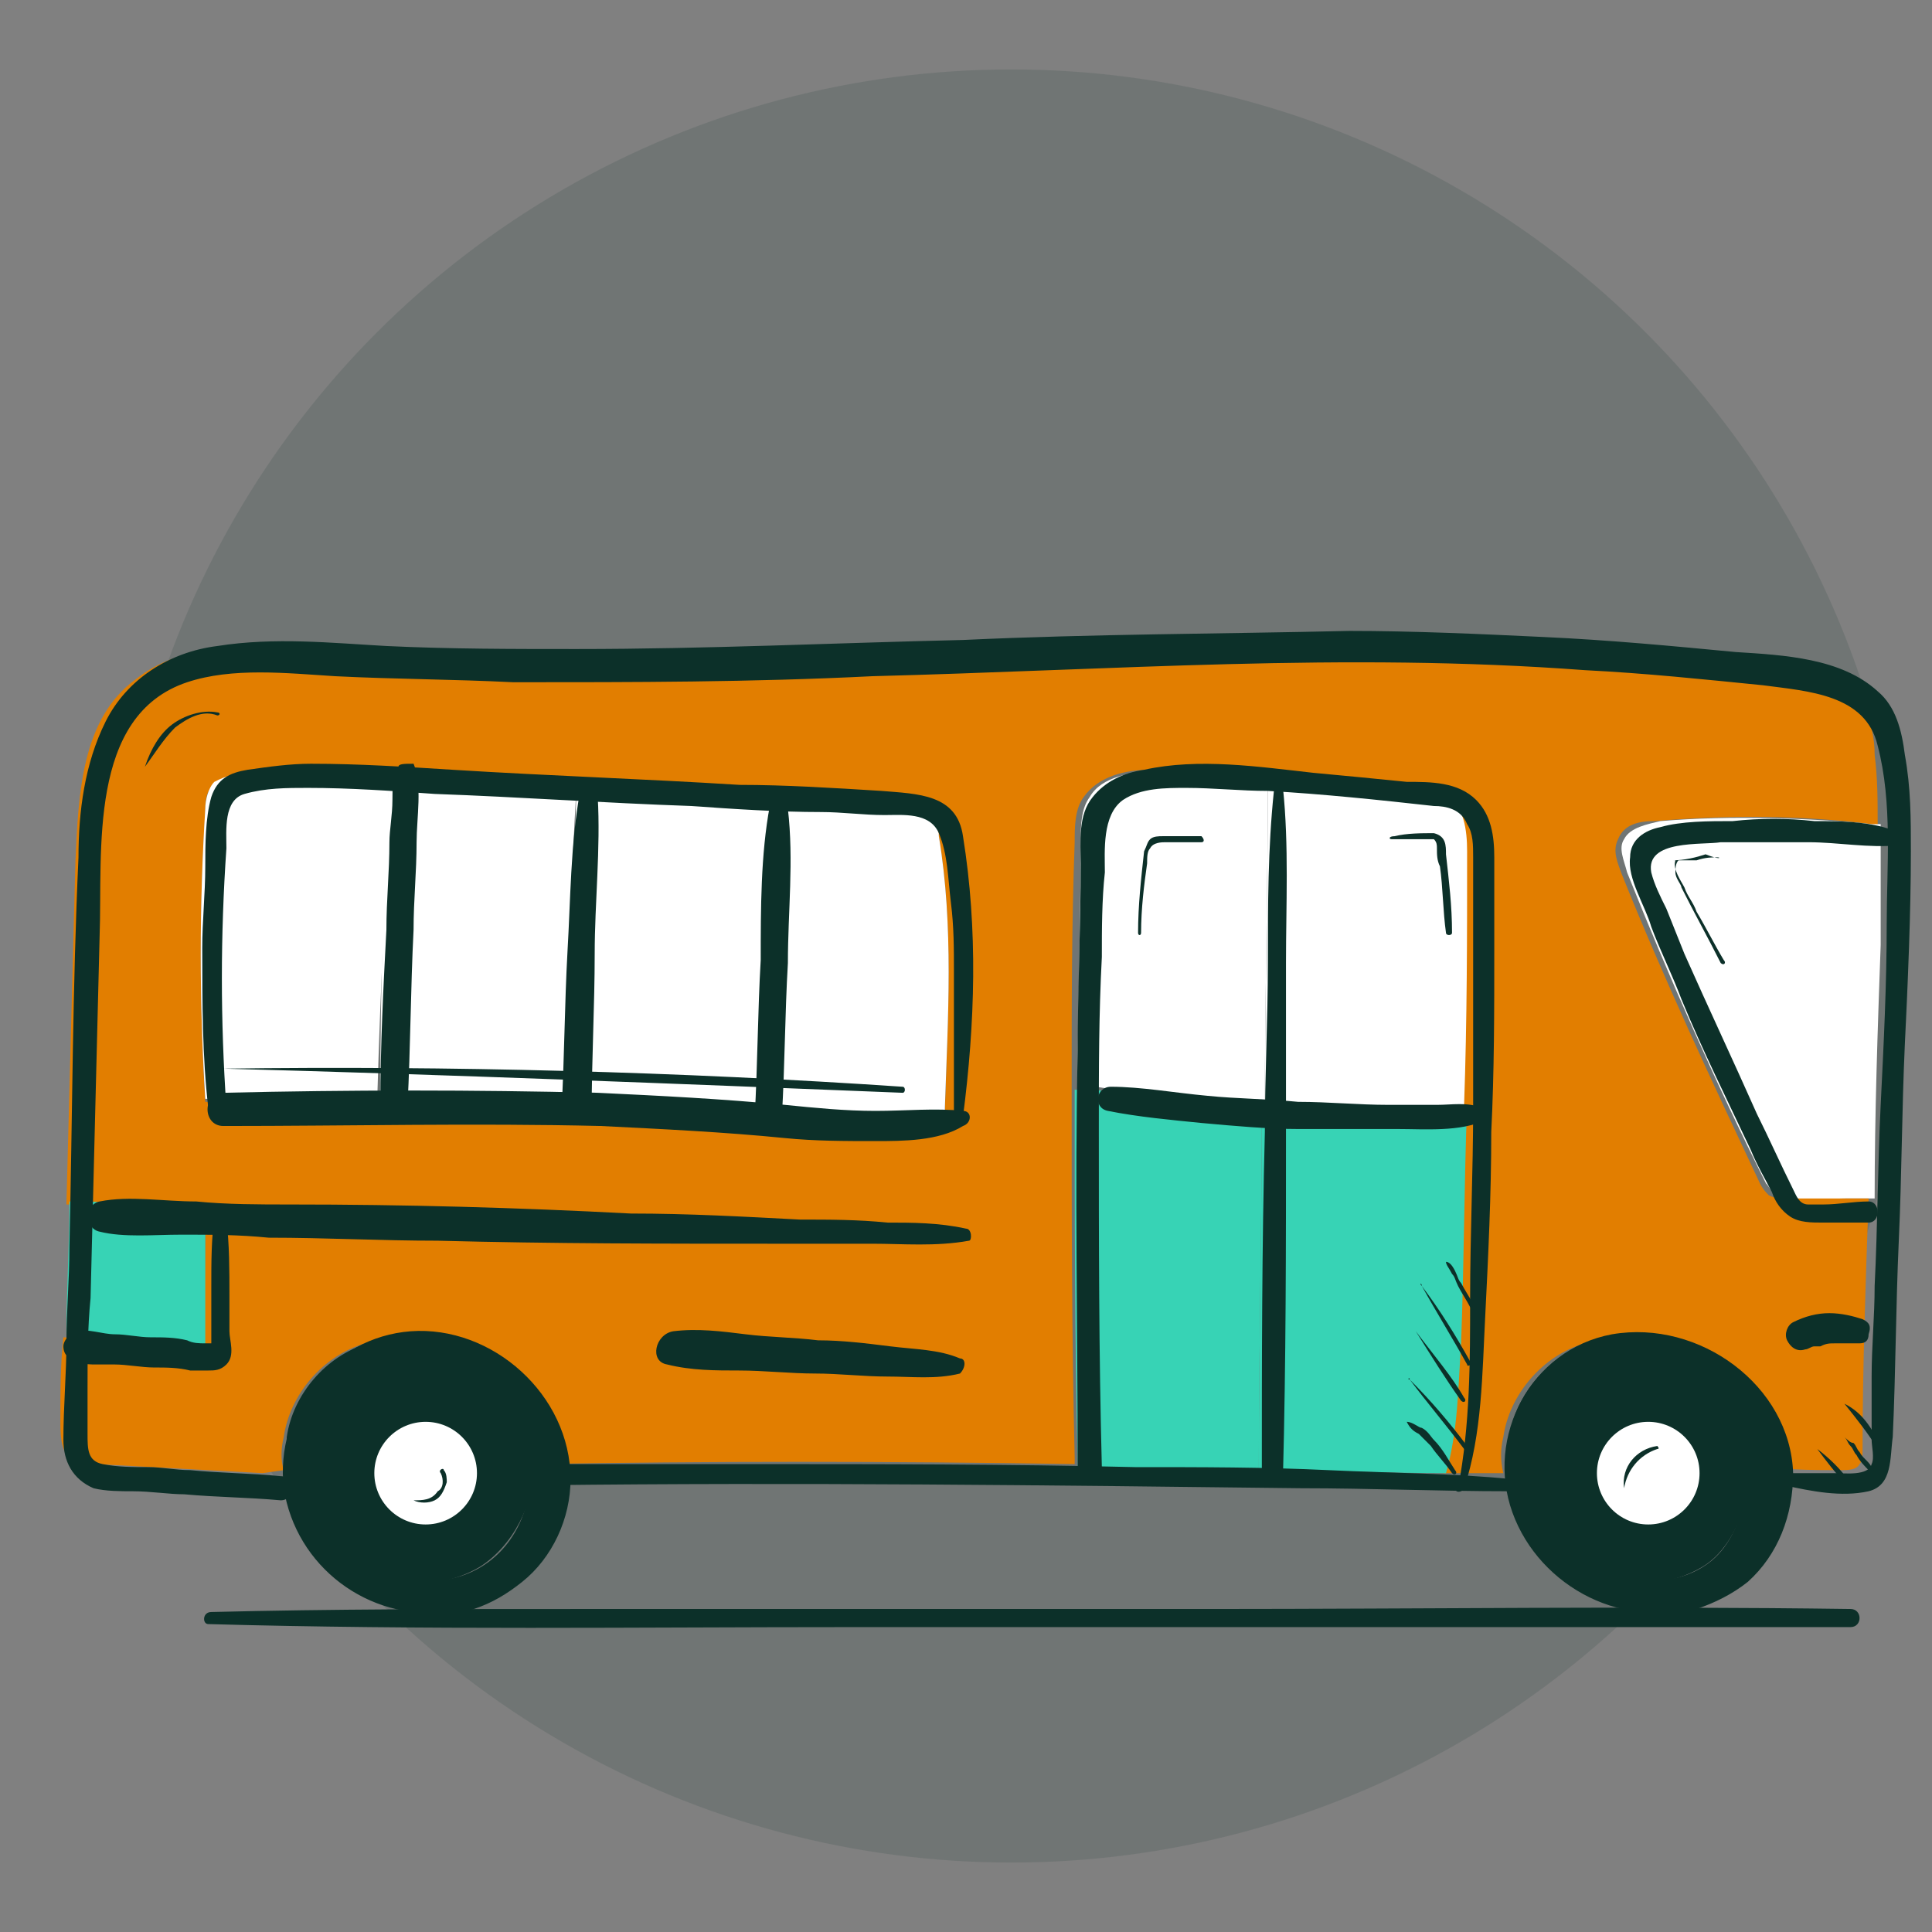 <?xml version="1.0" encoding="utf-8"?>
<!-- Generator: Adobe Illustrator 25.0.0, SVG Export Plug-In . SVG Version: 6.00 Build 0)  -->
<svg version="1.1" xmlns="http://www.w3.org/2000/svg" xmlns:xlink="http://www.w3.org/1999/xlink" x="0px" y="0px"
	 viewBox="0 0 64 64" style="enable-background:new 0 0 64 64;" xml:space="preserve">
<rect x="0" y="0" width="64" height="64" fill="#808080" stroke="none"/>
<style type="text/css">
	.st0{opacity:0.13;fill:#0C3029;}
	.st1{fill:#EEB266;}
	.st2{fill:#FFFFFF;}
	.st3{opacity:0.34;fill:#C9CFFF;}
	.st4{fill:#0C3029;}
	.st5{fill:#37D3B5;}
	.st6{fill:#E27E00;}
	.st7{fill:#32BEA6;}
	.st8{opacity:0.15;fill:#0C3029;}
	.st9{fill:#A78966;}
	.st10{fill:#C0AB91;}
	.st11{opacity:0.15;}
	.st12{fill:#FFB699;}
	.st13{fill:#FF8575;}
	.st14{fill:none;stroke:#0C3029;stroke-miterlimit:10;}
	.st15{fill:none;stroke:#0C3029;stroke-width:0.7;stroke-miterlimit:10;}
</style>
<g id="Layer_2">
</g>
<g id="Layer_1">
	<g>
		<circle class="st0" cx="33.5" cy="32" r="29.7"/>
		<path class="st2" d="M42,25.6l0,0.2c0,3.6-0.1,7.2-0.1,10.8c-1.9-0.1-3.7-0.3-5.6-0.6l-0.6,0c0-2.7,0.1-5.4,0.1-8.1
			c0-0.5,0-1.1,0.3-1.5c0.4-0.7,1.4-0.8,2.2-0.9C39.5,25.4,40.7,25.5,42,25.6z"/>
		<path class="st2" d="M48,26.3c0.6,0.4,0.7,1.2,0.7,1.9c0,2.8,0,5.6-0.1,8.4c-2.2,0.1-4.5,0.1-6.7,0c0-3.6,0.1-7.2,0.1-10.8l0-0.2
			c0.1,0,0.2,0,0.4,0c1.6,0.1,3.1,0.3,4.7,0.4C47.3,26.1,47.7,26.1,48,26.3z"/>
		<path class="st2" d="M62.3,27.3c0,1.3,0,2.7,0,4c-0.1,2.8-0.2,5.6-0.2,8.4l-0.9,0c-0.6,0-1.2,0.1-1.9,0c-0.2,0-0.4,0-0.5-0.1
			c-0.1-0.1-0.2-0.3-0.3-0.4c-1.7-3.4-3.2-6.8-4.6-10.3c-0.1-0.4-0.3-0.8-0.1-1.1c0.2-0.4,0.8-0.5,1.2-0.6c2.4-0.2,4.8-0.1,7.2,0.1
			L62.3,27.3z"/>
		<path class="st6" d="M31.3,36.8L31.3,36.8c0.1-3.1,0.3-6.1-0.2-9.1c-0.1-0.3-0.1-0.7-0.3-0.9c-0.3-0.4-0.9-0.4-1.3-0.4
			c-1.4-0.1-2.7-0.1-4.1-0.2c-2.1-0.1-4.2-0.2-6.3-0.3c-2.1-0.1-4.1-0.2-6.2-0.3c-0.3,0-0.5,0-0.8,0c-1.5-0.1-3-0.2-4.4,0.2
			c-0.2,0-0.4,0.1-0.6,0.2c-0.3,0.2-0.3,0.6-0.3,0.9c-0.2,3.2-0.2,6.4,0,9.6l0.3,0c1.1,0,2.1,0,3.2,0c0.7,0,1.5,0,2.2,0
			c2.1,0,4.2,0,6.2,0c1.7,0,3.4,0.1,5.1,0.3c0.4,0,0.8,0.1,1.2,0.1C27.1,36.9,29.2,37.1,31.3,36.8L31.3,36.8z M6.8,40
			c-1.3,0-2.6-0.1-3.9-0.1l-0.7,0c0.1-3.8,0.2-7.6,0.3-11.4c0.1-2.2,0.2-4.7,2-6c1.5-1.2,3.5-1.1,5.4-1c16.2,0.9,32.5-1.6,48.5,0.4
			c1.3,0.2,2.7,0.4,3.3,1.5c0.3,0.5,0.4,1.1,0.4,1.6c0.1,0.8,0.1,1.5,0.1,2.3l-0.2,0c-2.4-0.3-4.8-0.3-7.2-0.1c-0.5,0-1,0.1-1.2,0.6
			c-0.2,0.4,0,0.8,0.1,1.1c1.4,3.5,3,6.9,4.6,10.3c0.1,0.2,0.2,0.3,0.3,0.4c0.2,0.1,0.4,0.1,0.5,0.1c0.6,0,1.2,0,1.9,0l0.9,0
			c-0.1,2.8-0.2,5.6-0.2,8.3c0,0.2,0,0.4-0.1,0.5c-0.1,0.2-0.4,0.2-0.6,0.2c-0.8,0-1.6,0-2.4-0.1l-0.4,0c0-0.7-0.2-1.4-0.6-2
			c-0.4-0.7-1-1.2-1.7-1.6c-1-0.6-2.3-0.8-3.4-0.5c-1.4,0.4-2.5,1.7-2.7,3.1c-0.1,0.4-0.1,0.8,0,1.2l-0.3,0c-0.6,0-1.2,0-1.7,0
			c0.3-1.4,0.4-2.9,0.5-4.3c0.1-2.6,0.2-5.3,0.2-7.9c0.1-2.8,0.1-5.6,0.1-8.4c0-0.7-0.1-1.5-0.7-1.9c-0.3-0.2-0.7-0.2-1-0.3
			c-1.6-0.1-3.1-0.3-4.7-0.4c-0.1,0-0.2,0-0.4,0c-1.2-0.1-2.5-0.2-3.7-0.1c-0.8,0-1.7,0.2-2.2,0.9c-0.3,0.4-0.3,1-0.3,1.5
			c-0.1,2.7-0.1,5.4-0.1,8.1c0,4.1,0,8.2,0.1,12.3l0,0.2c-6.1-0.1-12.3-0.1-17.8,0c0-0.7-0.2-1.3-0.6-1.9c-0.4-0.7-1-1.2-1.7-1.6
			c-1-0.6-2.3-0.8-3.4-0.5c-1.4,0.4-2.5,1.7-2.7,3.1c-0.1,0.4-0.1,0.8,0,1.1l-0.7,0.1c-1.8-0.1-3.7-0.2-5.5-0.3
			c-0.3,0-0.7,0-0.9-0.2C2,48,2,47.5,2,47c0-0.9,0-1.8,0.1-2.7h0c1.5,0.1,3,0.2,4.5,0.4c0.1,0,0.1,0,0.1,0c0,0,0-0.1,0-0.1
			C6.8,43,6.8,41.5,6.8,40L6.8,40z"/>
		<path class="st4" d="M57.8,46.6c0.6,1.6,0.1,4.4-1.4,5.3c-1.5,0.9-3.6,0.7-4.9-0.4c-0.8-0.7-1.3-1.7-1.5-2.7c0-0.4,0-0.8,0-1.2
			c0.2-1.4,1.3-2.7,2.7-3.1c1.1-0.3,2.4-0.1,3.4,0.5C56.8,45.4,57.4,45.9,57.8,46.6z"/>
		<path class="st5" d="M48.6,36.6c-0.1,2.6-0.1,5.3-0.2,7.9c-0.1,1.5-0.1,2.9-0.5,4.3c-2,0-4.1-0.1-6.2-0.1v-0.1c0-4,0.1-8,0.1-12
			C44.1,36.7,46.3,36.7,48.6,36.6z"/>
		<path class="st5" d="M41.8,36.6c0,4-0.1,8-0.1,12v0.1c-2,0-4-0.1-6-0.1l0-0.2c-0.1-4.1-0.1-8.2-0.1-12.3l0.6,0
			C38.1,36.3,40,36.5,41.8,36.6z"/>
		<path class="st2" d="M31.1,27.7c0.5,3,0.3,6,0.2,9l0,0.1v0c-2.1,0.3-4.2,0.1-6.3,0l0-0.1c0.1-3.4,0.2-6.8,0.3-10.1l0-0.4
			c1.4,0.1,2.7,0.1,4.1,0.2c0.5,0,1,0.1,1.3,0.4C31,27,31.1,27.4,31.1,27.7z"/>
		<path class="st2" d="M25.4,26.1l0,0.4c-0.1,3.4-0.2,6.8-0.3,10.1l0,0.1c-0.4,0-0.8-0.1-1.2-0.1c-1.7-0.1-3.4-0.2-5.1-0.3
			c0.1-3.4,0.2-6.9,0.3-10.3l0-0.2C21.2,25.9,23.3,26,25.4,26.1z"/>
		<path class="st2" d="M12.9,25.5c2.1,0.1,4.1,0.2,6.2,0.3l0,0.2c-0.2,3.4-0.3,6.9-0.3,10.3c-2.1-0.1-4.2-0.1-6.2,0v-0.1
			C12.6,32.7,12.7,29.1,12.9,25.5z"/>
		<path class="st4" d="M17.7,48.5c0,1.3-0.7,2.7-1.8,3.4c-1.5,0.9-3.6,0.7-4.9-0.4c-0.8-0.7-1.4-1.7-1.5-2.8c0-0.4,0-0.8,0-1.1
			c0.2-1.4,1.3-2.7,2.7-3.1c1.1-0.3,2.4-0.1,3.4,0.5c0.7,0.4,1.3,0.9,1.7,1.6c0.3,0.6,0.5,1.2,0.6,1.9
			C17.8,48.5,17.7,48.5,17.7,48.5z"/>
		<path class="st2" d="M12.9,25.5c-0.1,3.6-0.3,7.2-0.4,10.8v0.1c-0.7,0-1.5,0-2.2,0c-1.1,0-2.1,0-3.2,0l-0.3,0
			c-0.2-3.2-0.2-6.4,0-9.6c0-0.3,0.1-0.7,0.3-0.9c0.2-0.1,0.4-0.2,0.6-0.2c1.4-0.3,2.9-0.2,4.4-0.2C12.3,25.5,12.6,25.5,12.9,25.5z"
			/>
		<path class="st5" d="M6.8,40.1c0,1.5,0,2.9,0,4.4c0,0,0,0.1,0,0.1c0,0-0.1,0-0.1,0c-1.5-0.1-3-0.2-4.5-0.4h0
			c0-1.5,0.1-2.9,0.1-4.4l0.7,0C4.2,39.9,5.5,40,6.8,40.1L6.8,40.1z"/>
		<g>
			<path class="st4" d="M59.1,49.2c0.9,0.2,1.9,0.4,2.8,0.2c0.8-0.2,0.7-1.1,0.8-1.8c0.1-2.2,0.1-4.3,0.2-6.5
				c0.1-2.2,0.1-4.3,0.2-6.5c0.1-2.1,0.2-4.3,0.2-6.4c0-1.1,0-2.1-0.2-3.2c-0.1-0.8-0.3-1.6-0.9-2.1c-1.2-1.1-3.1-1.2-4.7-1.3
				c-2.1-0.2-4.2-0.4-6.4-0.5c-2.1-0.1-4.3-0.2-6.4-0.2c-4.3,0.1-8.5,0.1-12.8,0.3c-4.3,0.1-8.5,0.3-12.8,0.3c-2.1,0-4.2,0-6.3-0.1
				c-1.8-0.1-3.7-0.3-5.6,0c-1.6,0.2-3,1.1-3.7,2.5c-0.7,1.4-0.9,3-0.9,4.5C2.4,32.7,2.4,37,2.3,41.3c0,1.1-0.1,2.1-0.1,3.2
				c0,1-0.1,2.1-0.1,3.2c0,0.7,0.3,1.3,1,1.6c0.4,0.1,0.9,0.1,1.3,0.1c0.6,0,1.2,0.1,1.7,0.1c1.1,0.1,2.1,0.1,3.2,0.2
				c0.5,0,0.5-0.8,0-0.8c-1-0.1-2-0.1-3-0.2c-0.5,0-0.9-0.1-1.4-0.1c-0.5,0-1,0-1.5-0.1c-0.5-0.1-0.5-0.5-0.5-1c0-0.5,0-1,0-1.5
				c0-1,0-2,0.1-3c0.1-4,0.2-8,0.3-12c0.1-2.8-0.4-7.3,2.9-8.4c1.5-0.5,3.3-0.3,4.9-0.2c2,0.1,3.9,0.1,5.9,0.2c4,0,7.9,0,11.9-0.2
				c3.9-0.1,7.9-0.3,11.8-0.4c3.9-0.1,7.8-0.1,11.8,0.2c2,0.1,3.9,0.3,5.9,0.5c1.5,0.2,3.4,0.3,3.8,2c0.5,1.9,0.3,4,0.3,5.9
				c0,2-0.1,4-0.2,6c-0.1,2-0.1,4-0.2,6c0,1-0.1,2-0.1,3c0,0.5,0,1,0,1.4c0,0.2,0,0.5,0,0.7c0,0.2,0.1,0.6,0,0.8
				c-0.1,0.4-0.9,0.3-1.2,0.3c-0.5,0-1,0-1.5,0C58.9,48.7,58.8,49.2,59.1,49.2L59.1,49.2z"/>
		</g>
		<g>
			<path class="st4" d="M54.4,53.4c0.6,0.1,1.2,0.1,1.8-0.1c0.6-0.2,1.2-0.5,1.7-0.9c1-0.9,1.5-2.2,1.5-3.6c-0.1-2.9-3.1-5.1-6-4.6
				c-2.7,0.5-4.2,3.4-3.3,5.9c0.9,2.5,3.8,4,6.3,3c1.2-0.5,2-1.5,2.3-2.7c0.4-1.2,0.5-2.6,0-3.7c-0.2-0.6-1.2-0.2-1,0.4
				c0.4,1.4,0.2,3.6-1,4.6c-1.6,1.3-4.1,0.5-5.1-1c-1.1-1.7-0.6-4,1.1-5c1.9-1.1,4.7,0.2,5.3,2.3c0.4,1.1,0.2,2.4-0.6,3.4
				c-0.7,0.9-1.9,1.5-3,1.6C54.2,52.9,54,53.4,54.4,53.4L54.4,53.4z"/>
		</g>
		<g>
			<path class="st4" d="M13.9,53.4c0.6,0.1,1.2,0.1,1.8-0.1c0.6-0.2,1.1-0.5,1.6-0.9c1-0.8,1.6-2.1,1.6-3.4c0-2.8-2.6-5.1-5.3-4.9
				c-2.6,0.2-4.5,2.6-4.2,5.2c0.4,2.6,2.8,4.4,5.4,4.1c1.4-0.2,2.6-0.9,3.3-2.1c0.7-1.1,0.9-2.6,0.3-3.8c-0.2-0.6-1.2-0.2-1,0.4
				c0.5,1.7-0.3,3.7-2.1,4.3c-1.9,0.6-3.9-0.4-4.6-2.3c-0.6-1.7,0.2-3.8,2-4.4c1.1-0.3,2.2-0.1,3.2,0.5c0.9,0.6,1.5,1.4,1.8,2.4
				c0.5,2.3-1.4,4.4-3.7,4.6C13.7,52.9,13.6,53.4,13.9,53.4L13.9,53.4z"/>
		</g>
		<g>
			<path class="st4" d="M50.1,49c-2-0.2-4-0.2-6.1-0.3c-2.1-0.1-4.2-0.1-6.4-0.1c-4.2-0.1-8.5-0.1-12.7-0.1c-2.3,0-4.6,0-6.9,0
				c-0.5,0-0.5,0.7,0,0.7c8.4-0.1,16.7,0,25.1,0.1c2.3,0,4.6,0.1,6.9,0.1C50.3,49.4,50.3,49,50.1,49L50.1,49z"/>
		</g>
		<g>
			<path class="st4" d="M62.7,27.5c-0.8-0.3-1.8-0.3-2.6-0.3c-0.9-0.1-1.8-0.1-2.7,0c-0.8,0-1.7,0-2.4,0.2c-0.5,0.1-1,0.4-1,1
				c-0.1,0.7,0.5,1.6,0.7,2.3c0.3,0.8,0.7,1.6,1,2.4c0.7,1.7,1.5,3.3,2.3,5c0.2,0.5,0.5,1,0.7,1.4c0.1,0.3,0.3,0.6,0.6,0.8
				c0.3,0.2,0.7,0.2,1.1,0.2c0.5,0,1,0,1.5,0c0.4,0,0.4-0.7,0-0.7c-0.5,0-1,0.1-1.5,0.1c-0.2,0-0.4,0-0.5,0c-0.3,0-0.4-0.3-0.5-0.5
				c-0.4-0.8-0.8-1.7-1.2-2.5c-0.8-1.8-1.6-3.5-2.4-5.3c-0.2-0.5-0.4-1-0.6-1.5c-0.2-0.4-0.4-0.8-0.5-1.2c-0.2-1.1,1.7-0.9,2.3-1
				c1,0,1.9,0,2.9,0c1,0,2,0.2,3,0.1C62.8,27.8,62.8,27.5,62.7,27.5L62.7,27.5z"/>
		</g>
		<g>
			<path class="st4" d="M61.7,43.7c-0.3-0.1-0.7-0.2-1.1-0.2c-0.4,0-0.8,0.1-1.2,0.3c-0.2,0.1-0.3,0.4-0.2,0.6
				c0.1,0.2,0.3,0.4,0.6,0.3c0.1,0,0.2-0.1,0.3-0.1c0,0,0,0,0.1,0c-0.1,0-0.1,0,0,0c0,0,0.1,0,0.1,0c0.2-0.1,0.3-0.1,0.5-0.1
				c0,0,0.1,0,0,0c0,0,0.1,0,0.1,0c0.1,0,0.2,0,0.2,0c0.2,0,0.3,0,0.5,0c0.2,0,0.3-0.1,0.3-0.3C62,43.9,61.9,43.8,61.7,43.7
				L61.7,43.7z"/>
		</g>
		<g>
			<path class="st4" d="M48.5,49.3c0.6-1.8,0.6-3.8,0.7-5.7c0.1-2,0.2-4,0.2-6.1c0.1-2,0.1-4,0.1-6.1c0-1,0-2,0-3
				c0-0.7-0.1-1.4-0.6-1.9c-0.6-0.6-1.5-0.6-2.3-0.6c-1-0.1-2-0.2-3.1-0.3c-1.8-0.2-3.8-0.5-5.6-0.1c-0.7,0.1-1.3,0.4-1.7,0.9
				c-0.5,0.6-0.4,1.5-0.4,2.2c0,2.1-0.1,4.1-0.1,6.2c-0.1,4.6,0,9.2,0,13.8c0,0.5,0.8,0.5,0.8,0c-0.1-3.8-0.1-7.5-0.1-11.3
				c0-1.9,0-3.7,0.1-5.6c0-0.9,0-1.9,0.1-2.8c0-0.7-0.1-1.9,0.6-2.4c0.6-0.4,1.4-0.4,2.1-0.4c0.9,0,1.8,0.1,2.7,0.1
				c1.8,0.1,3.7,0.3,5.5,0.5c0.4,0,0.9,0.1,1.1,0.6c0.2,0.3,0.2,0.7,0.2,1.1c0,0.9,0,1.8,0,2.7c0,1.9,0,3.7,0,5.6
				c0,2.1-0.1,4.2-0.1,6.3c0,2.1,0,4.2-0.4,6.3C48.1,49.4,48.4,49.5,48.5,49.3L48.5,49.3z"/>
		</g>
		<g>
			<path class="st4" d="M42.2,26.2C42,28.1,42,30,42,31.9c0,1.9-0.1,3.7-0.1,5.6c-0.1,3.8-0.1,7.6-0.1,11.4c0,0.5,0.7,0.5,0.7,0
				c0.1-3.8,0.1-7.6,0.1-11.4c0-1.9,0-3.7,0-5.6c0-1.9,0.1-3.9-0.1-5.8C42.5,25.9,42.2,25.9,42.2,26.2L42.2,26.2z"/>
		</g>
		<g>
			<path class="st4" d="M49.1,36.7c-0.5-0.2-1-0.1-1.5-0.1c-0.5,0-1.1,0-1.6,0c-1,0-2-0.1-3-0.1c-1-0.1-2-0.1-3-0.2
				c-1.1-0.1-2.2-0.3-3.2-0.3c-0.5,0-0.6,0.7-0.1,0.8c1,0.2,2.1,0.3,3.1,0.4c1.1,0.1,2.2,0.2,3.2,0.2c1.1,0,2.2,0,3.3,0
				c0.9,0,2.1,0.1,2.9-0.3C49.3,37,49.2,36.8,49.1,36.7L49.1,36.7z"/>
		</g>
		<g>
			<path class="st4" d="M31.9,37c0.4-3.1,0.5-6.2,0-9.3c-0.2-1.4-1.5-1.4-2.7-1.5c-1.6-0.1-3.2-0.2-4.7-0.2
				c-3.2-0.2-6.3-0.3-9.5-0.5c-1.6-0.1-3.1-0.2-4.7-0.2c-0.7,0-1.4,0.1-2.1,0.2c-0.6,0.1-1,0.3-1.2,0.9c-0.2,0.7-0.2,1.6-0.2,2.3
				c0,0.9-0.1,1.8-0.1,2.7c0,1.8,0,3.6,0.2,5.3c0,0.4,0.6,0.4,0.6,0c-0.2-2.9-0.2-5.7,0-8.6c0-0.6-0.1-1.6,0.6-1.8
				c0.7-0.2,1.4-0.2,2.1-0.2c1.4,0,2.8,0.1,4.2,0.2c2.8,0.1,5.6,0.3,8.5,0.4c1.4,0.1,2.9,0.2,4.3,0.2c0.7,0,1.4,0.1,2.1,0.1
				c0.6,0,1.5-0.1,1.8,0.6c0.3,0.7,0.3,1.5,0.4,2.3c0.1,0.8,0.1,1.5,0.1,2.3c0,1.6,0,3.2,0,4.8C31.6,37.3,31.9,37.2,31.9,37L31.9,37
				z"/>
		</g>
		<g>
			<path class="st4" d="M31.9,36.8c-0.9-0.1-1.9,0-2.9,0c-1,0-2-0.1-3-0.2c-2.1-0.2-4.1-0.3-6.2-0.4c-4.1-0.1-8.2-0.1-12.4,0
				c-0.7,0-0.7,1.1,0,1.1c4.2,0,8.3-0.1,12.5,0c2,0.1,4.1,0.2,6.1,0.4c1,0.1,2,0.1,3,0.1c0.9,0,2.1,0,2.9-0.5
				C32.2,37.2,32.2,36.8,31.9,36.8L31.9,36.8z"/>
		</g>
		<g>
			<path class="st4" d="M13.2,25.4c-0.2,0.3-0.2,0.7-0.2,1.1c0,0.5-0.1,1-0.1,1.4c0,1-0.1,1.9-0.1,2.9c-0.1,1.9-0.2,3.8-0.2,5.8
				c0,0.6,0.9,0.6,0.9,0c0.1-1.9,0.1-3.8,0.2-5.8c0-1,0.1-1.9,0.1-2.9c0-0.8,0.2-1.9-0.1-2.6C13.4,25.3,13.2,25.3,13.2,25.4
				L13.2,25.4z"/>
		</g>
		<g>
			<path class="st4" d="M19.2,26.3c-0.3,1.7-0.3,3.5-0.4,5.2c-0.1,1.8-0.1,3.5-0.2,5.3c0,0.6,1,0.6,1,0c0-1.7,0.1-3.5,0.1-5.2
				c0-1.7,0.2-3.5,0.1-5.2C19.8,26.1,19.3,25.9,19.2,26.3L19.2,26.3z"/>
		</g>
		<g>
			<path class="st4" d="M25.5,26.7c-0.3,1.6-0.3,3.4-0.3,5.1c-0.1,1.7-0.1,3.4-0.2,5.2c0,0.6,0.9,0.6,0.9,0c0.1-1.7,0.1-3.4,0.2-5.1
				c0-1.7,0.2-3.4,0-5.1C26.1,26.5,25.6,26.4,25.5,26.7L25.5,26.7z"/>
		</g>
		<g>
			<path class="st4" d="M32,40.7c-0.9-0.2-1.8-0.2-2.6-0.2c-1-0.1-1.9-0.1-2.9-0.1c-1.9-0.1-3.7-0.2-5.6-0.2
				c-3.8-0.2-7.5-0.3-11.3-0.3c-1,0-2.1,0-3.1-0.1c-1.1,0-2.2-0.2-3.2,0c-0.5,0.1-0.5,0.9,0,1C4.1,41,5.1,40.9,6,40.9
				c1,0,1.9,0,2.9,0.1c1.9,0,3.7,0.1,5.6,0.1c3.8,0.1,7.5,0.1,11.3,0.1c1,0,2.1,0,3.1,0c1,0,2.1,0.1,3.2-0.1
				C32.2,41.1,32.2,40.7,32,40.7L32,40.7z"/>
		</g>
		<g>
			<path class="st4" d="M7.1,40.3C7,41.1,7,41.8,7,42.6c0,0.8,0,1.5,0,2.3c0-0.1,0-0.1,0-0.2c0,0,0,0,0,0c0.1-0.1,0.2-0.1,0.3-0.2
				c0,0-0.1,0-0.2,0c-0.1,0-0.2,0-0.3,0c-0.2,0-0.4,0-0.6-0.1c-0.4-0.1-0.8-0.1-1.2-0.1c-0.4,0-0.8-0.1-1.2-0.1
				c-0.4,0-0.9-0.2-1.3-0.1c-0.2,0.1-0.4,0.3-0.4,0.5c0,0.3,0.2,0.4,0.4,0.5c0.2,0.1,0.5,0.1,0.7,0.1c0.2,0,0.4,0,0.6,0
				c0.4,0,0.9,0.1,1.3,0.1c0.4,0,0.8,0,1.2,0.1c0.2,0,0.4,0,0.6,0c0.2,0,0.4,0,0.6-0.2c0.3-0.3,0.1-0.8,0.1-1.1c0-0.4,0-0.8,0-1.2
				c0-0.8,0-1.7-0.1-2.5C7.5,40.1,7.1,40.1,7.1,40.3L7.1,40.3z"/>
		</g>
		<g>
			<path class="st4" d="M31.8,45c-0.7-0.3-1.5-0.3-2.3-0.4c-0.8-0.1-1.6-0.2-2.4-0.2c-0.8-0.1-1.6-0.1-2.4-0.2
				c-0.8-0.1-1.6-0.2-2.4-0.1c-0.6,0.1-0.8,1-0.2,1.1c0.8,0.2,1.6,0.2,2.4,0.2c0.8,0,1.7,0.1,2.5,0.1c0.8,0,1.6,0.1,2.4,0.1
				c0.8,0,1.6,0.1,2.4-0.1C32,45.3,32,45,31.8,45L31.8,45z"/>
		</g>
		<circle class="st2" cx="14.1" cy="48.8" r="1.7"/>
		<circle class="st2" cx="54.6" cy="48.8" r="1.7"/>
		<g>
			<path class="st4" d="M56.9,28.4c-0.2,0-0.4,0-0.7,0.1c-0.1,0-0.2,0-0.4,0c-0.1,0-0.1,0-0.2,0c-0.1,0.1-0.1,0.3-0.1,0.4
				c0,0.2,0.2,0.4,0.2,0.5c0.4,0.8,0.9,1.7,1.3,2.5c0.1,0.1,0.2,0,0.1-0.1c-0.3-0.5-0.6-1.1-0.9-1.6c-0.1-0.3-0.3-0.5-0.4-0.8
				c-0.1-0.2-0.4-0.6-0.3-0.9c0,0,0,0-0.1,0c0.4,0,0.8-0.1,1.1-0.2C57,28.5,57,28.4,56.9,28.4L56.9,28.4z"/>
		</g>
		<g>
			<path class="st4" d="M61.1,46.5c0.4,0.5,0.8,1,1.1,1.5c0.1,0.1,0.2,0,0.1-0.1C62,47.3,61.7,46.8,61.1,46.5
				C61.1,46.3,61.1,46.4,61.1,46.5L61.1,46.5z"/>
		</g>
		<g>
			<path class="st4" d="M61.1,47.6c0.1,0.1,0.1,0.2,0.2,0.3c0.1,0.1,0.1,0.2,0.2,0.3c0.1,0.2,0.3,0.4,0.4,0.5c0,0,0.1,0,0.1,0
				c0,0,0-0.1,0-0.1c-0.1-0.2-0.3-0.3-0.4-0.5c-0.1-0.1-0.1-0.2-0.2-0.3C61.3,47.8,61.2,47.7,61.1,47.6
				C61.1,47.6,61.1,47.6,61.1,47.6L61.1,47.6z"/>
		</g>
		<g>
			<path class="st4" d="M60.2,48c0.3,0.4,0.6,0.8,0.9,1.1c0,0,0.1,0,0.1,0c0,0,0-0.1,0-0.1C61,48.7,60.6,48.3,60.2,48
				C60.3,47.9,60.2,48,60.2,48L60.2,48z"/>
		</g>
		<g>
			<path class="st4" d="M53.8,49.3c0.1-0.6,0.5-1.1,1.1-1.3c0.1,0,0-0.1,0-0.1C54.2,48,53.7,48.6,53.8,49.3
				C53.7,49.3,53.7,49.3,53.8,49.3L53.8,49.3z"/>
		</g>
		<g>
			<path class="st4" d="M13.7,49.7c0.2,0.1,0.5,0.1,0.7,0c0.2-0.1,0.3-0.3,0.4-0.6c0-0.1,0-0.3-0.1-0.4c0-0.1-0.2,0-0.1,0.1
				c0.1,0.2,0.1,0.5-0.1,0.6C14.3,49.7,14,49.7,13.7,49.7C13.7,49.6,13.7,49.7,13.7,49.7L13.7,49.7z"/>
		</g>
		<g>
			<path class="st4" d="M47.9,41.8c0,0.1,0.1,0.2,0.2,0.4c0.1,0.1,0.1,0.2,0.2,0.4c0.1,0.2,0.3,0.5,0.4,0.7c0.1,0.1,0.2,0,0.1-0.1
				c-0.1-0.2-0.3-0.5-0.4-0.7c-0.1-0.1-0.1-0.2-0.2-0.4C48.1,41.9,48,41.8,47.9,41.8C47.9,41.7,47.9,41.7,47.9,41.8L47.9,41.8z"/>
		</g>
		<g>
			<path class="st4" d="M47.1,42.6c0.5,0.9,1,1.7,1.5,2.6c0,0.1,0.2,0,0.1-0.1C48.2,44.2,47.7,43.4,47.1,42.6
				C47.1,42.5,47,42.5,47.1,42.6L47.1,42.6z"/>
		</g>
		<g>
			<path class="st4" d="M46.9,44.1c0.5,0.8,1,1.6,1.5,2.3c0.1,0.1,0.2,0,0.1-0.1C48.1,45.6,47.5,44.9,46.9,44.1
				C47,44,46.9,44.1,46.9,44.1L46.9,44.1z"/>
		</g>
		<g>
			<path class="st4" d="M46.7,45.7c0.6,0.8,1.2,1.5,1.8,2.3c0.1,0.1,0.2,0,0.1-0.1C48,47.1,47.4,46.4,46.7,45.7
				C46.7,45.6,46.6,45.7,46.7,45.7L46.7,45.7z"/>
		</g>
		<g>
			<path class="st4" d="M46.6,47.1c0.1,0.2,0.2,0.3,0.4,0.4c0.1,0.1,0.3,0.3,0.4,0.4c0.2,0.3,0.5,0.6,0.7,0.9c0.1,0.1,0.2,0,0.1-0.1
				c-0.2-0.3-0.4-0.7-0.7-1c-0.1-0.1-0.2-0.3-0.4-0.4C47,47.3,46.8,47.1,46.6,47.1C46.6,47,46.6,47,46.6,47.1L46.6,47.1z"/>
		</g>
		<g>
			<path class="st4" d="M37.8,30.9c0-0.8,0.1-1.6,0.2-2.3c0-0.2,0-0.4,0.1-0.5c0.1-0.2,0.4-0.2,0.5-0.2c0.4,0,0.8,0,1.2,0
				c0.1,0,0.1-0.1,0-0.2c-0.4,0-0.9,0-1.3,0c-0.1,0-0.3,0-0.4,0.1c-0.1,0.1-0.1,0.2-0.2,0.4c-0.1,0.9-0.2,1.8-0.2,2.7
				C37.7,31,37.8,31,37.8,30.9L37.8,30.9z"/>
		</g>
		<g>
			<path class="st4" d="M46.1,27.8c0.4,0,0.7,0,1.1,0c0.1,0,0.2,0,0.3,0c0.1,0.1,0.1,0.2,0.1,0.3c0,0.2,0,0.4,0.1,0.6
				c0.1,0.7,0.1,1.5,0.2,2.2c0,0.1,0.2,0.1,0.2,0c0-0.9-0.1-1.7-0.2-2.6c0-0.3,0-0.6-0.4-0.7c-0.4,0-0.9,0-1.3,0.1
				C46,27.7,46,27.8,46.1,27.8L46.1,27.8z"/>
		</g>
		<g>
			<path class="st4" d="M7.4,35.4c7.5,0.2,15,0.5,22.5,0.8c0.1,0,0.1-0.2,0-0.2C22.5,35.5,14.9,35.3,7.4,35.4
				C7.4,35.3,7.4,35.4,7.4,35.4L7.4,35.4z"/>
		</g>
		<g>
			<path class="st4" d="M4.8,25.4c0.3-0.4,0.6-0.9,1-1.3c0.4-0.3,0.9-0.6,1.4-0.4c0.1,0,0.1-0.1,0-0.1c-0.5-0.1-1.1,0.1-1.5,0.4
				C5.3,24.3,5,24.8,4.8,25.4C4.7,25.4,4.8,25.4,4.8,25.4L4.8,25.4z"/>
		</g>
		<g>
			<path class="st4" d="M6.9,53.8c7.1,0.2,14.2,0.1,21.3,0.1c7,0,14,0,21,0c4,0,8,0,12.1,0c0.4,0,0.4-0.6,0-0.6
				c-7.1-0.1-14.2,0-21.3,0c-7,0-14,0-21,0c-4,0-8,0-12,0.1C6.7,53.4,6.7,53.8,6.9,53.8L6.9,53.8z"/>
		</g>
	</g>
</g>
</svg>

